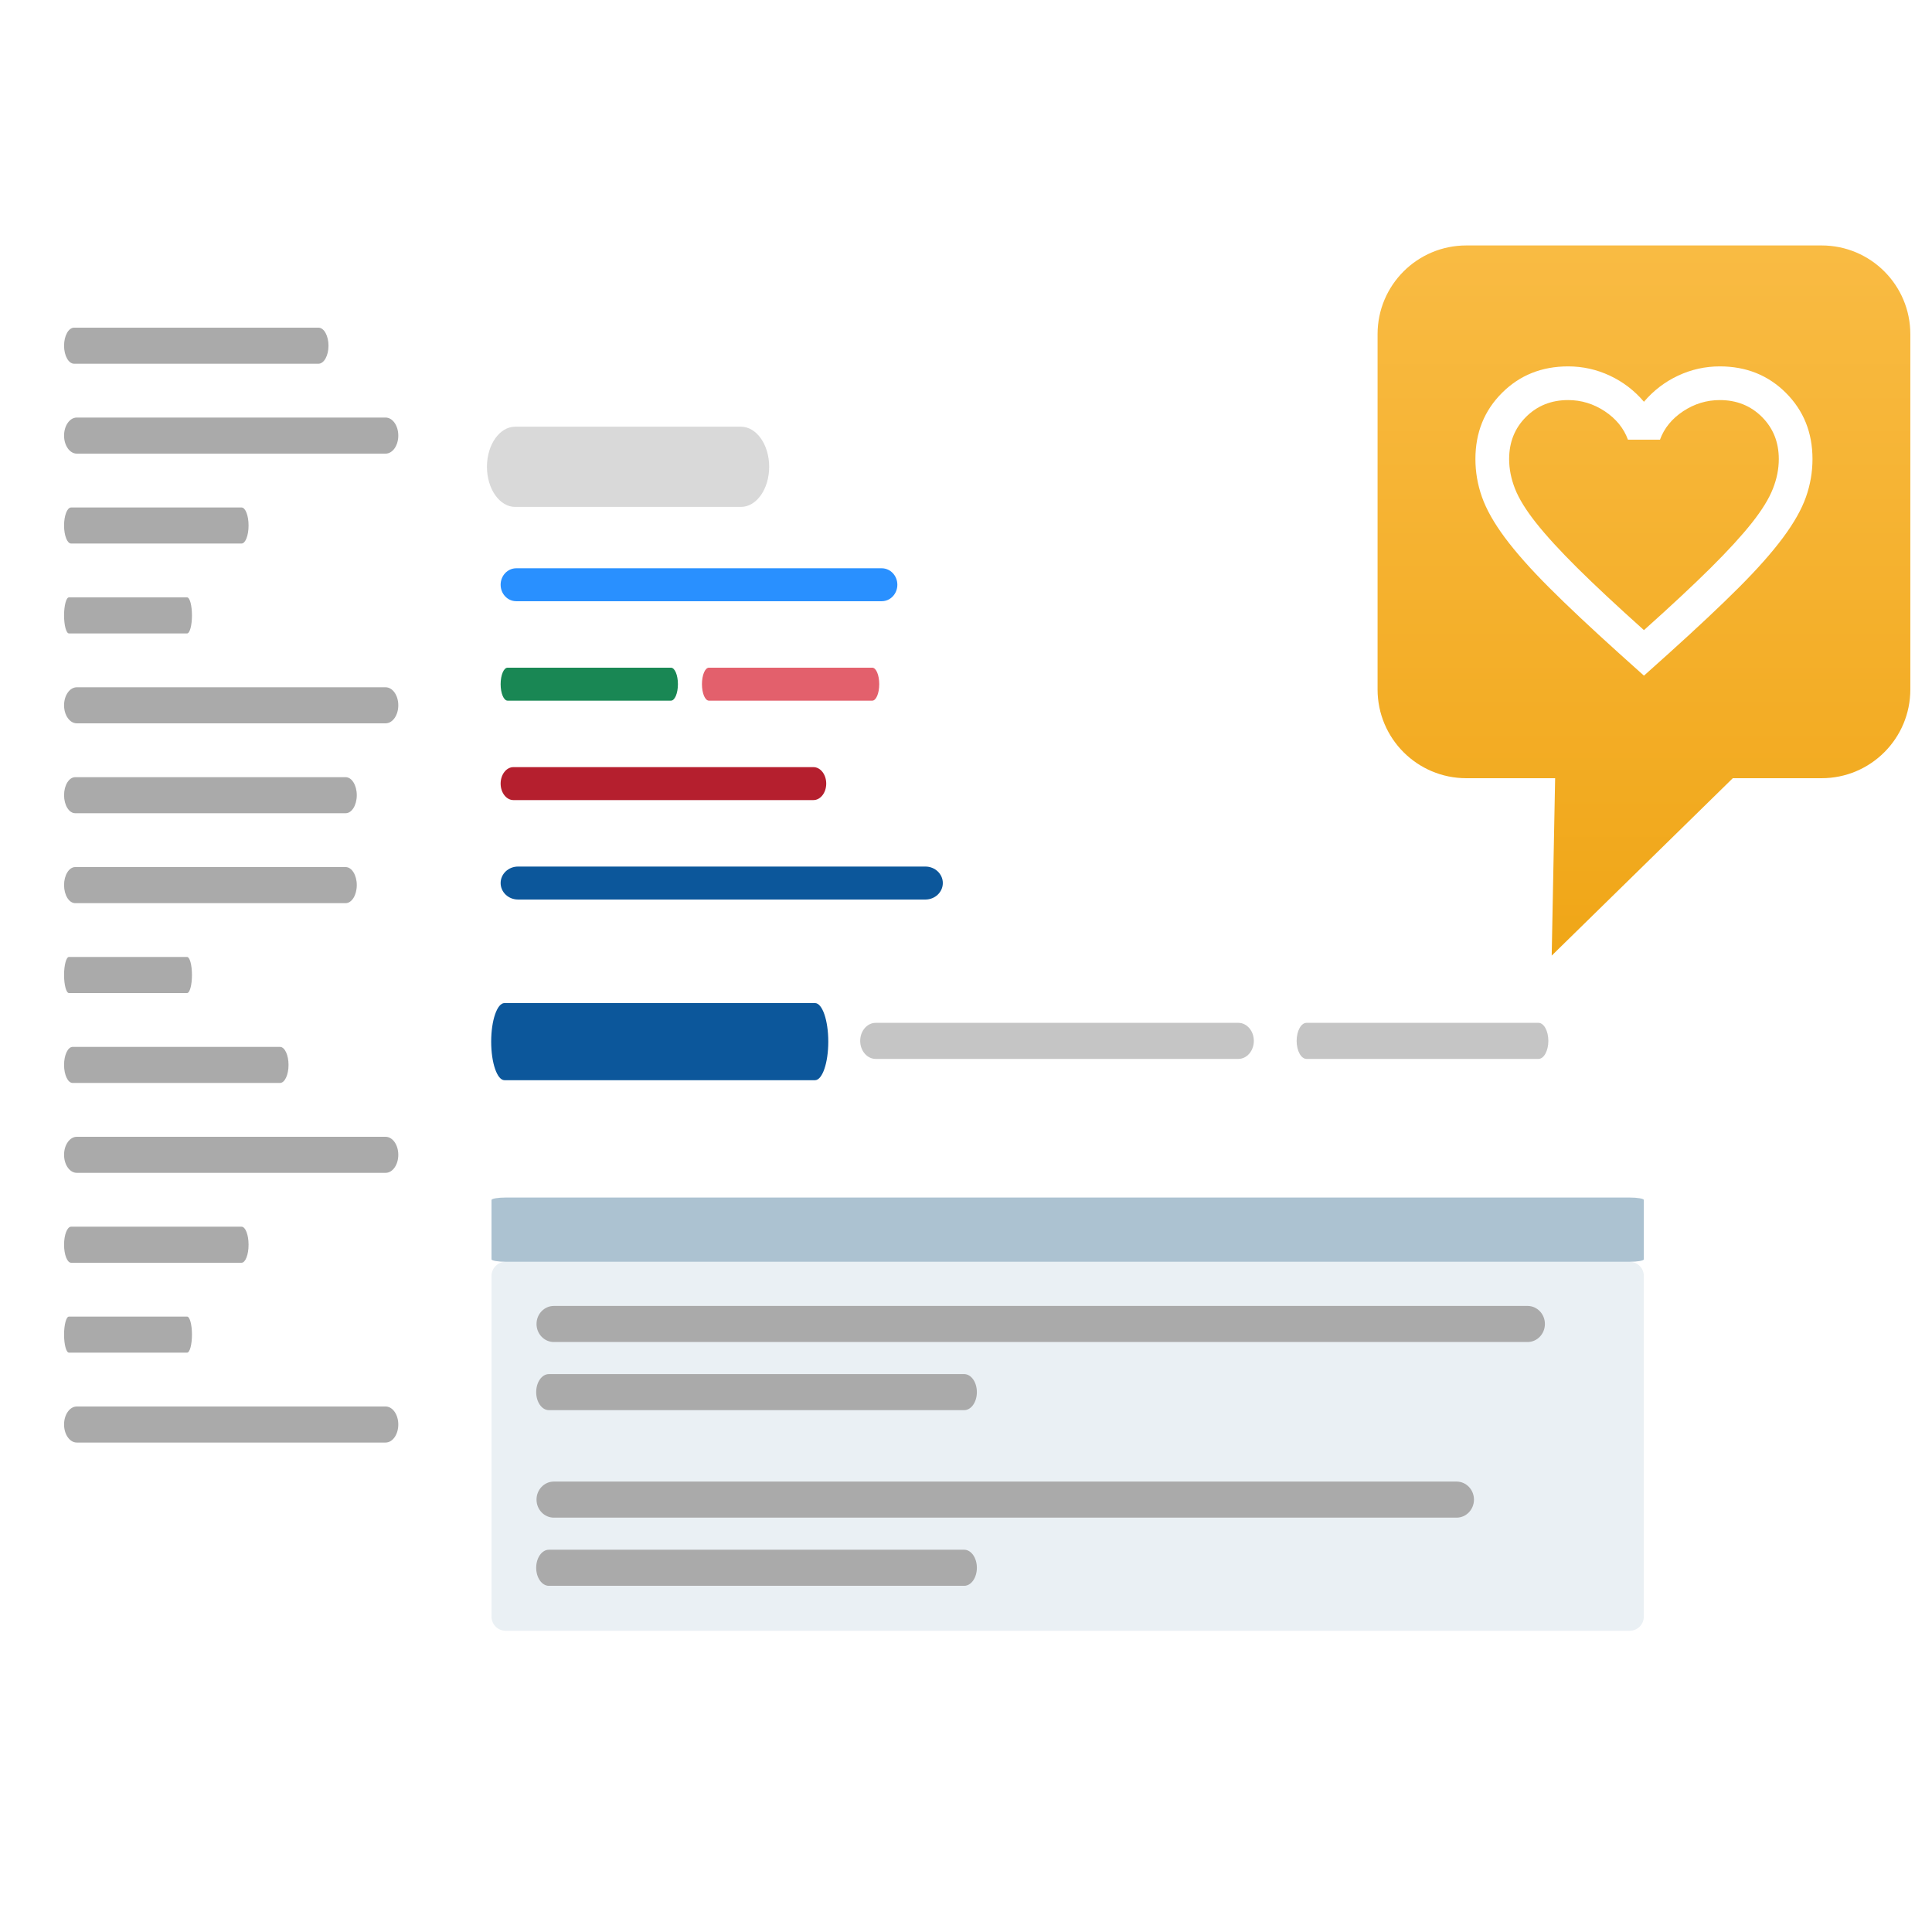 <svg width="64" height="64" viewBox="0 0 64 64" fill="none" xmlns="http://www.w3.org/2000/svg">
<g clip-path="url(#clip0_17_595)">
<g filter="url(#filter0_d_17_595)">
<path d="M60.187 11.322L60.187 56.869L4.043 56.869L4.043 11.322L60.187 11.322Z" fill="white"/>
</g>
<path d="M16.282 42.268C16.282 42.008 16.493 41.798 16.753 41.798H53.984C54.243 41.798 54.454 42.008 54.454 42.268V53.552C54.454 53.812 54.243 54.022 53.984 54.022H16.753C16.493 54.022 16.282 53.812 16.282 53.552V42.268Z" fill="#EAF0F4"/>
<path d="M16.282 39.752C16.282 39.706 16.493 39.67 16.753 39.67H53.984C54.243 39.67 54.454 39.706 54.454 39.752V41.716C54.454 41.761 54.243 41.798 53.984 41.798H16.753C16.493 41.798 16.282 41.761 16.282 41.716V39.752Z" fill="#ACC2D1"/>
<path d="M17.773 43.858C17.773 43.529 18.03 43.261 18.347 43.261H50.603C50.92 43.261 51.177 43.529 51.177 43.858C51.177 44.188 50.92 44.456 50.603 44.456H18.347C18.03 44.456 17.773 44.188 17.773 43.858Z" fill="#AAAAAA"/>
<path d="M17.773 49.676C17.773 49.347 18.03 49.079 18.347 49.079H48.252C48.569 49.079 48.827 49.347 48.827 49.676C48.827 50.006 48.569 50.274 48.252 50.274H18.347C18.03 50.274 17.773 50.006 17.773 49.676Z" fill="#AAAAAA"/>
<path d="M17.762 46.116C17.762 45.786 17.95 45.519 18.183 45.519H31.94C32.172 45.519 32.36 45.786 32.36 46.116C32.36 46.446 32.172 46.713 31.94 46.713H18.183C17.95 46.713 17.762 46.446 17.762 46.116Z" fill="#AAAAAA"/>
<path d="M17.762 51.934C17.762 51.605 17.95 51.337 18.183 51.337H31.94C32.172 51.337 32.36 51.605 32.36 51.934C32.36 52.264 32.172 52.532 31.94 52.532H18.183C17.95 52.532 17.762 52.264 17.762 51.934Z" fill="#AAAAAA"/>
<path d="M16.131 15.463C16.131 14.73 16.55 14.135 17.066 14.135H24.544C25.061 14.135 25.48 14.73 25.48 15.463C25.48 16.197 25.061 16.792 24.544 16.792H17.066C16.55 16.792 16.131 16.197 16.131 15.463Z" fill="#D9D9D9"/>
<path d="M41.535 34.48C41.535 34.151 41.305 33.883 41.022 33.883H29.009C28.725 33.883 28.495 34.151 28.495 34.48C28.495 34.81 28.725 35.078 29.009 35.078H41.022C41.305 35.078 41.535 34.81 41.535 34.48Z" fill="#C5C5C5"/>
<path d="M51.291 34.48C51.291 34.151 51.144 33.883 50.963 33.883H43.281C43.1 33.883 42.953 34.151 42.953 34.48C42.953 34.81 43.1 35.078 43.281 35.078H50.963C51.144 35.078 51.291 34.81 51.291 34.48Z" fill="#C5C5C5"/>
<path d="M27.438 34.506C27.438 33.8 27.241 33.228 26.998 33.228H16.711C16.468 33.228 16.271 33.8 16.271 34.506C16.271 35.211 16.468 35.783 16.711 35.783H26.998C27.241 35.783 27.438 35.211 27.438 34.506Z" fill="#0C579B"/>
<path d="M29.726 19.37C29.726 19.069 29.494 18.825 29.209 18.825L17.101 18.825C16.815 18.825 16.584 19.069 16.584 19.37C16.584 19.672 16.815 19.916 17.101 19.916L29.209 19.916C29.494 19.916 29.726 19.672 29.726 19.37Z" fill="#2990FF"/>
<path d="M31.232 29.252C31.232 28.951 30.974 28.706 30.656 28.706L17.16 28.706C16.841 28.706 16.584 28.951 16.584 29.252C16.584 29.553 16.841 29.798 17.16 29.798L30.656 29.798C30.974 29.798 31.232 29.553 31.232 29.252Z" fill="#0C579B"/>
<path d="M27.37 25.958C27.37 25.657 27.18 25.412 26.945 25.412L17.008 25.412C16.774 25.412 16.584 25.657 16.584 25.958C16.584 26.259 16.774 26.504 17.008 26.504L26.945 26.504C27.18 26.504 27.37 26.259 27.37 25.958Z" fill="#B51F2E"/>
<path d="M22.457 22.664C22.457 22.363 22.354 22.118 22.226 22.118L16.815 22.118C16.687 22.118 16.584 22.363 16.584 22.664C16.584 22.966 16.687 23.21 16.815 23.21L22.226 23.21C22.354 23.21 22.457 22.966 22.457 22.664Z" fill="#198754"/>
<path d="M29.126 22.664C29.126 22.363 29.023 22.118 28.895 22.118L23.484 22.118C23.356 22.118 23.253 22.363 23.253 22.664C23.253 22.966 23.356 23.21 23.484 23.21L28.895 23.21C29.023 23.21 29.126 22.966 29.126 22.664Z" fill="#E3606C"/>
<g filter="url(#filter1_d_17_595)">
<path d="M13.472 8.517C13.731 8.517 13.942 8.743 13.942 9.022L13.942 48.982C13.942 49.261 13.731 49.486 13.472 49.486L2.188 49.486C1.928 49.486 1.717 49.261 1.717 48.982L1.717 9.022C1.717 8.743 1.928 8.517 2.188 8.517L13.472 8.517Z" fill="white"/>
</g>
<path d="M2.122 11.452C2.122 11.122 2.271 10.854 2.455 10.854H10.549C10.733 10.854 10.882 11.122 10.882 11.452C10.882 11.781 10.733 12.049 10.549 12.049H2.455C2.271 12.049 2.122 11.781 2.122 11.452Z" fill="#AAAAAA"/>
<path d="M2.122 14.43C2.122 14.1 2.311 13.832 2.543 13.832H12.774C13.006 13.832 13.194 14.1 13.194 14.43C13.194 14.759 13.006 15.027 12.774 15.027H2.543C2.311 15.027 2.122 14.759 2.122 14.43Z" fill="#AAAAAA"/>
<path d="M2.122 17.408C2.122 17.078 2.226 16.811 2.355 16.811H8.002C8.13 16.811 8.234 17.078 8.234 17.408C8.234 17.738 8.13 18.005 8.002 18.005H2.355C2.226 18.005 2.122 17.738 2.122 17.408Z" fill="#AAAAAA"/>
<path d="M2.122 20.386C2.122 20.056 2.195 19.789 2.283 19.789H6.198C6.287 19.789 6.359 20.056 6.359 20.386C6.359 20.716 6.287 20.983 6.198 20.983H2.283C2.195 20.983 2.122 20.716 2.122 20.386Z" fill="#AAAAAA"/>
<path d="M2.122 23.364C2.122 23.034 2.311 22.767 2.543 22.767H12.774C13.006 22.767 13.194 23.034 13.194 23.364C13.194 23.694 13.006 23.961 12.774 23.961H2.543C2.311 23.961 2.122 23.694 2.122 23.364Z" fill="#AAAAAA"/>
<path d="M2.122 26.342C2.122 26.012 2.287 25.745 2.491 25.745H11.451C11.654 25.745 11.819 26.012 11.819 26.342C11.819 26.672 11.654 26.939 11.451 26.939H2.491C2.287 26.939 2.122 26.672 2.122 26.342Z" fill="#AAAAAA"/>
<path d="M2.122 29.32C2.122 28.991 2.287 28.723 2.491 28.723H11.451C11.654 28.723 11.819 28.991 11.819 29.32C11.819 29.65 11.654 29.918 11.451 29.918H2.491C2.287 29.918 2.122 29.65 2.122 29.32Z" fill="#AAAAAA"/>
<path d="M2.122 32.299C2.122 31.969 2.195 31.701 2.283 31.701H6.198C6.287 31.701 6.359 31.969 6.359 32.299C6.359 32.628 6.287 32.896 6.198 32.896H2.283C2.195 32.896 2.122 32.628 2.122 32.299Z" fill="#AAAAAA"/>
<path d="M2.122 35.277C2.122 34.947 2.249 34.68 2.405 34.68H9.276C9.432 34.68 9.558 34.947 9.558 35.277C9.558 35.607 9.432 35.874 9.276 35.874H2.405C2.249 35.874 2.122 35.607 2.122 35.277Z" fill="#AAAAAA"/>
<path d="M2.122 38.255C2.122 37.925 2.311 37.658 2.543 37.658H12.774C13.006 37.658 13.194 37.925 13.194 38.255C13.194 38.585 13.006 38.852 12.774 38.852H2.543C2.311 38.852 2.122 38.585 2.122 38.255Z" fill="#AAAAAA"/>
<path d="M2.122 41.233C2.122 40.903 2.226 40.636 2.355 40.636H8.002C8.13 40.636 8.234 40.903 8.234 41.233C8.234 41.563 8.13 41.83 8.002 41.83H2.355C2.226 41.83 2.122 41.563 2.122 41.233Z" fill="#AAAAAA"/>
<path d="M2.122 44.211C2.122 43.881 2.195 43.614 2.283 43.614H6.198C6.287 43.614 6.359 43.881 6.359 44.211C6.359 44.541 6.287 44.808 6.198 44.808H2.283C2.195 44.808 2.122 44.541 2.122 44.211Z" fill="#AAAAAA"/>
<path d="M2.122 47.189C2.122 46.859 2.311 46.592 2.543 46.592H12.774C13.006 46.592 13.194 46.859 13.194 47.189C13.194 47.519 13.006 47.786 12.774 47.786H2.543C2.311 47.786 2.122 47.519 2.122 47.189Z" fill="#AAAAAA"/>
<g filter="url(#filter2_d_17_595)">
<path d="M44.634 10.069C44.634 8.446 45.95 7.131 47.573 7.131H59.344C60.967 7.131 62.282 8.446 62.282 10.069V21.84C62.282 23.463 60.967 24.779 59.344 24.779H56.401L50.402 30.656L50.516 24.779H47.573C45.95 24.779 44.634 23.463 44.634 21.84V10.069Z" fill="url(#paint0_linear_17_595)"/>
<path d="M53.458 21.382L52.649 20.656C51.709 19.809 50.932 19.079 50.318 18.465C49.704 17.851 49.215 17.299 48.852 16.811C48.489 16.322 48.236 15.873 48.092 15.464C47.947 15.054 47.875 14.636 47.875 14.207C47.875 13.333 48.168 12.602 48.755 12.016C49.341 11.43 50.071 11.137 50.946 11.137C51.43 11.137 51.89 11.239 52.328 11.444C52.765 11.649 53.142 11.937 53.458 12.309C53.775 11.937 54.151 11.649 54.589 11.444C55.026 11.239 55.487 11.137 55.971 11.137C56.845 11.137 57.576 11.43 58.162 12.016C58.748 12.602 59.041 13.333 59.041 14.207C59.041 14.636 58.969 15.054 58.825 15.464C58.681 15.873 58.427 16.322 58.064 16.811C57.702 17.299 57.213 17.851 56.599 18.465C55.985 19.079 55.208 19.809 54.268 20.656L53.458 21.382ZM53.458 19.874C54.352 19.074 55.087 18.388 55.664 17.816C56.241 17.243 56.697 16.745 57.032 16.322C57.367 15.899 57.599 15.522 57.729 15.191C57.86 14.861 57.925 14.533 57.925 14.207C57.925 13.649 57.739 13.184 57.367 12.812C56.994 12.44 56.529 12.253 55.971 12.253C55.533 12.253 55.129 12.377 54.756 12.623C54.384 12.87 54.128 13.184 53.989 13.565H52.928C52.788 13.184 52.532 12.87 52.16 12.623C51.788 12.377 51.383 12.253 50.946 12.253C50.388 12.253 49.922 12.44 49.55 12.812C49.178 13.184 48.992 13.649 48.992 14.207C48.992 14.533 49.057 14.861 49.187 15.191C49.317 15.522 49.55 15.899 49.885 16.322C50.22 16.745 50.676 17.243 51.253 17.816C51.83 18.388 52.565 19.074 53.458 19.874Z" fill="white"/>
</g>
</g>
<defs>
<filter id="filter0_d_17_595" x="4.043" y="11.322" width="58.144" height="47.547" filterUnits="userSpaceOnUse" color-interpolation-filters="sRGB">
<feFlood flood-opacity="0" result="BackgroundImageFix"/>
<feColorMatrix in="SourceAlpha" type="matrix" values="0 0 0 0 0 0 0 0 0 0 0 0 0 0 0 0 0 0 127 0" result="hardAlpha"/>
<feOffset dx="1" dy="1"/>
<feGaussianBlur stdDeviation="0.5"/>
<feComposite in2="hardAlpha" operator="out"/>
<feColorMatrix type="matrix" values="0 0 0 0 0 0 0 0 0 0 0 0 0 0 0 0 0 0 0.15 0"/>
<feBlend mode="normal" in2="BackgroundImageFix" result="effect1_dropShadow_17_595"/>
<feBlend mode="normal" in="SourceGraphic" in2="effect1_dropShadow_17_595" result="shape"/>
</filter>
<filter id="filter1_d_17_595" x="1.717" y="8.517" width="14.224" height="42.969" filterUnits="userSpaceOnUse" color-interpolation-filters="sRGB">
<feFlood flood-opacity="0" result="BackgroundImageFix"/>
<feColorMatrix in="SourceAlpha" type="matrix" values="0 0 0 0 0 0 0 0 0 0 0 0 0 0 0 0 0 0 127 0" result="hardAlpha"/>
<feOffset dx="1" dy="1"/>
<feGaussianBlur stdDeviation="0.5"/>
<feComposite in2="hardAlpha" operator="out"/>
<feColorMatrix type="matrix" values="0 0 0 0 0 0 0 0 0 0 0 0 0 0 0 0 0 0 0.12 0"/>
<feBlend mode="normal" in2="BackgroundImageFix" result="effect1_dropShadow_17_595"/>
<feBlend mode="normal" in="SourceGraphic" in2="effect1_dropShadow_17_595" result="shape"/>
</filter>
<filter id="filter2_d_17_595" x="44.634" y="7.131" width="19.448" height="25.325" filterUnits="userSpaceOnUse" color-interpolation-filters="sRGB">
<feFlood flood-opacity="0" result="BackgroundImageFix"/>
<feColorMatrix in="SourceAlpha" type="matrix" values="0 0 0 0 0 0 0 0 0 0 0 0 0 0 0 0 0 0 127 0" result="hardAlpha"/>
<feOffset dx="1" dy="1"/>
<feGaussianBlur stdDeviation="0.4"/>
<feComposite in2="hardAlpha" operator="out"/>
<feColorMatrix type="matrix" values="0 0 0 0 0 0 0 0 0 0 0 0 0 0 0 0 0 0 0.15 0"/>
<feBlend mode="normal" in2="BackgroundImageFix" result="effect1_dropShadow_17_595"/>
<feBlend mode="normal" in="SourceGraphic" in2="effect1_dropShadow_17_595" result="shape"/>
</filter>
<linearGradient id="paint0_linear_17_595" x1="53.458" y1="7.131" x2="53.458" y2="30.656" gradientUnits="userSpaceOnUse">
<stop stop-color="#F9BB43"/>
<stop offset="1" stop-color="#F0A617"/>
</linearGradient>
<clipPath id="clip0_17_595">
<rect width="64" height="64" fill="white"/>
</clipPath>
</defs>
</svg>
